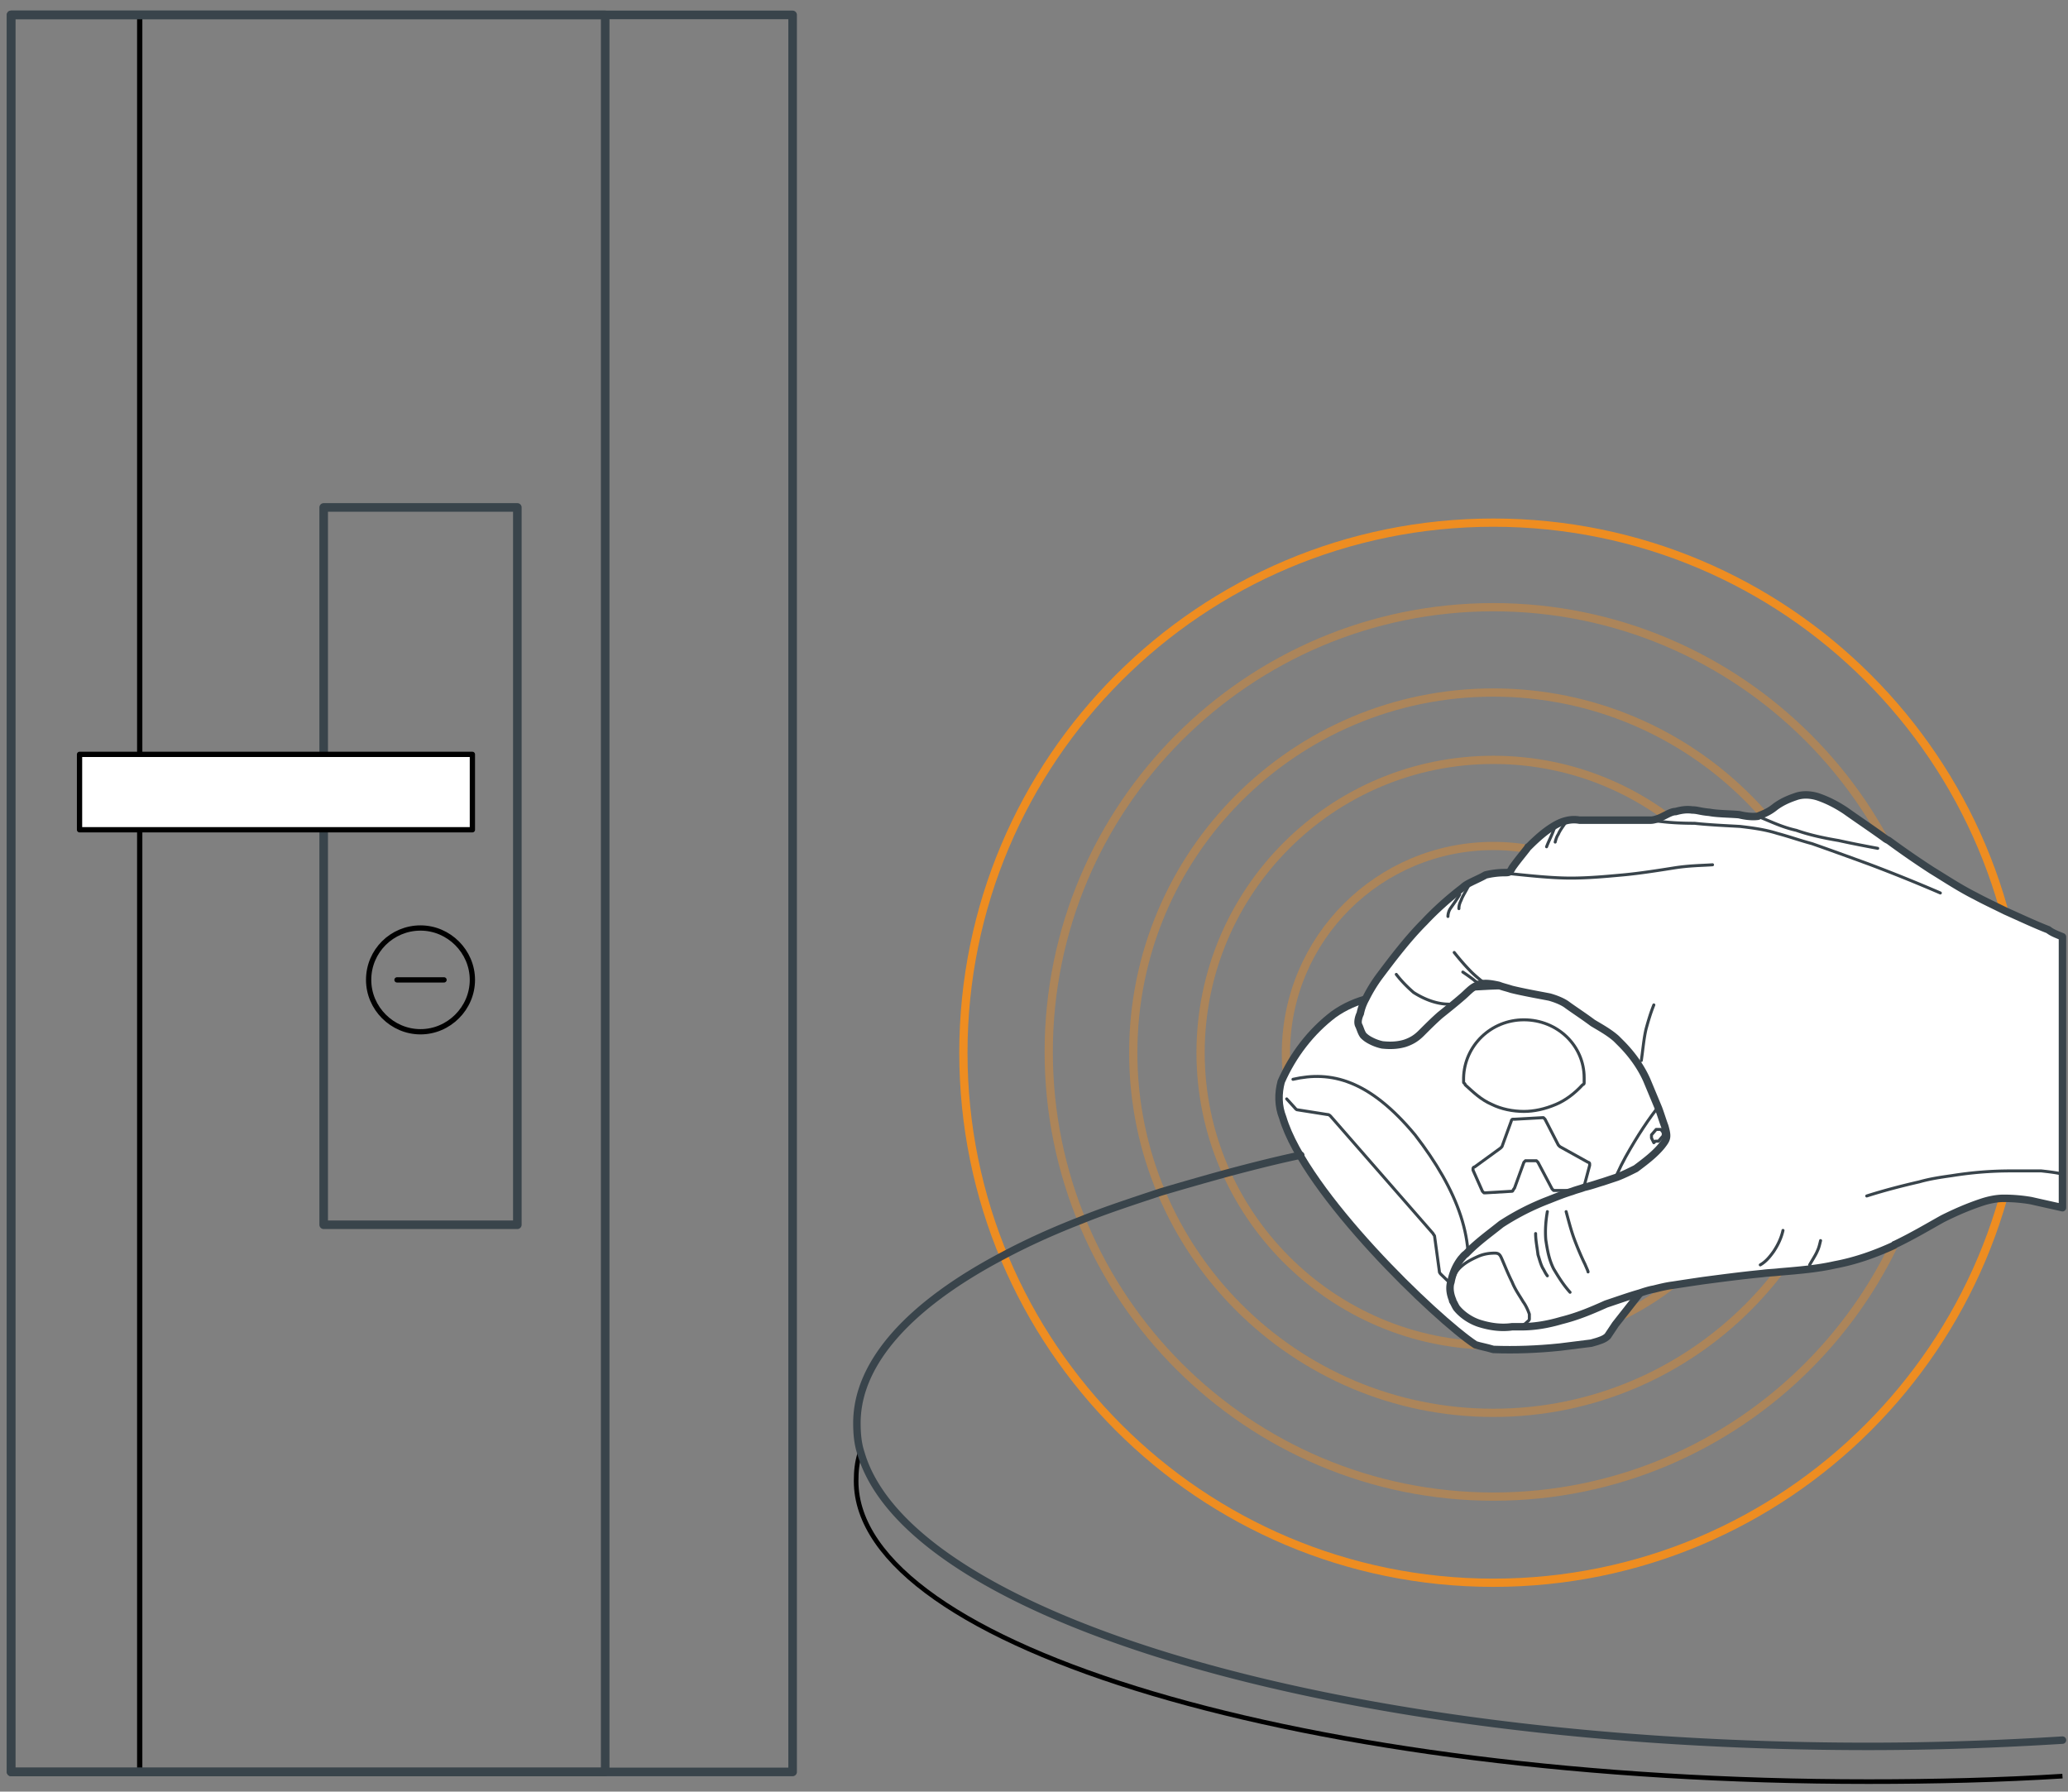 <svg xmlns="http://www.w3.org/2000/svg" width="299" height="259" fill="none" viewBox="0 0 299 259">
  <rect x="0" y="0" width="299" height="259" fill="#808080" stroke="none"/>
  <path stroke="#EE8D21" stroke-opacity=".4" stroke-width="1.192" d="M215.917 109.848c-23.429 0-42.331 19.015-42.331 42.331 0 23.316 19.015 42.331 42.331 42.331 23.429 0 42.331-19.015 42.331-42.331 0-23.316-18.902-42.331-42.331-42.331Z"/>
  <path stroke="#EE8D21" stroke-opacity=".4" stroke-width="1.192" d="M215.916 122.298c-16.525 0-29.994 13.356-29.994 29.994 0 16.525 13.356 29.994 29.994 29.994 16.525 0 29.993-13.356 29.993-29.994 0-16.638-13.468-29.994-29.993-29.994Z"/>
  <path stroke="#EE8D21" stroke-opacity=".4" stroke-width="1.192" d="M215.916 134.522c-9.733 0-17.77 7.923-17.77 17.77 0 9.734 7.923 17.77 17.77 17.77s17.77-7.923 17.77-17.77-8.036-17.77-17.77-17.77Z"/>
  <path stroke="#EE8D21" stroke-opacity=".4" stroke-width="1.192" d="M215.914 100.114c-28.748 0-52.064 23.316-52.064 52.065s23.316 52.064 52.064 52.064c28.749 0 52.065-23.315 52.065-52.064s-23.316-52.065-52.065-52.065Z"/>
  <path stroke="#EE8D21" stroke-opacity=".4" stroke-width="1.192" d="M215.917 87.777c-35.539 0-64.288 28.862-64.288 64.289 0 35.539 28.862 64.288 64.288 64.288 35.54 0 64.289-28.862 64.289-64.288.113-35.427-28.749-64.289-64.289-64.289Z"/>
  <path stroke="#EE8D21" stroke-width="1.192" d="M215.917 75.553c-42.331 0-76.626 34.295-76.626 76.626s34.295 76.625 76.626 76.625c42.33 0 76.625-34.294 76.625-76.625s-34.295-76.626-76.625-76.626Z"/>
  <path fill="#fff" stroke="#39444B" stroke-linecap="round" stroke-linejoin="round" stroke-width="1.079" d="M213.311 194.396c-5.659-3.735-24.561-21.844-27.843-32.823-.679-1.698-.679-3.509-.227-5.206 1.698-3.849 4.301-7.244 7.584-9.734 1.584-1.132 3.395-1.924 5.319-2.377 13.13-2.037 26.259-2.377 39.388-1.245 2.49 0 4.98.679 7.244 1.811 3.735 2.716 6.904 6.338 9.508 10.3 0 3.508-.906 7.13-2.49 10.299-4.981 9.055-11.432 17.431-18.223 26.033l-1.132 1.697c-.453.453-1.132.68-2.377 1.019l-4.527.566c-3.283.34-6.452.453-9.621.34-1.132-.34-1.924-.453-2.603-.68Z"/>
  <path stroke="#39444B" stroke-linecap="round" stroke-linejoin="round" stroke-width=".432" d="M186.941 156.027c5.433-1.245 10.979 0 17.657 8.036 6.112 7.923 9.168 15.619 7.018 23.203 6.564 1.811 13.468 1.698 20.146-.34-1.132-6.451-.339-13.129 3.283-19.694 6.904-12.337 12.789-15.393 17.996-12.337"/>
  <path stroke="#39444B" stroke-linecap="round" stroke-linejoin="round" stroke-width=".432" d="M220.328 147.425c4.867 0 8.716 3.735 8.716 8.376v.679c0 .226 0 .226-.227.339-1.132 1.245-2.49 2.264-3.848 2.83-1.585.679-3.169 1.019-4.641 1.019-1.584 0-3.282-.34-4.64-1.019-1.585-.679-2.717-1.811-3.848-2.83 0-.226-.227-.226-.227-.339v-.679c.113-4.641 3.962-8.376 8.715-8.376Zm-8.826 39.841-3.17-3.056c-.226-.227-.226-.34-.226-.453l-.679-4.98c0-.226-.226-.34-.226-.453l-14.828-16.977c-.226-.227-.339-.227-.452-.227l-4.301-.679c-.227 0-.34-.226-.453-.339l-1.132-1.245m45.838 27.843 2.716-2.83c.227-.226.227-.339.227-.453l.453-4.867c0-.226 0-.339.226-.339l13.356-18.336.226-.226h.226l3.622-.227h.227l.226-.226.905-1.245m-15.166 7.244-.34-.679v-.453l.679-.792h.68l.339.453v.452l-.679.793h-.453l-.226.226Zm-20.485 7.017-3.848.227h-.227l-.226-.227-1.358-3.056v-.226s0-.226.226-.226l3.735-2.717.226-.226 1.359-3.735s0-.227.226-.227h.226l4.075-.226h.113l.227.226 1.924 3.736.226.226 4.075 2.264s.226 0 .226.226v.226l-.905 3.396s0 .226-.227.226h-4.074l-.227-.226-2.037-3.848-.226-.227h-1.585l-.226.227-1.359 3.735c-.226.226-.226.452-.339.452Z"/>
  <path fill="#fff" stroke="#39444B" stroke-linecap="round" stroke-linejoin="round" stroke-width="1.079" d="M298.2 135.427v39.162c-1.472-.339-3.056-.679-4.528-1.019a23.438 23.438 0 0 0-3.961-.339c-1.019 0-2.151.226-3.169.566-2.038.679-3.848 1.471-5.659 2.377-2.038 1.132-4.301 2.49-6.905 3.735 0 0-.113 0-.113.113-2.716 1.245-5.546 2.264-8.602 2.83-2.49.565-5.206.792-7.923 1.018-.905.113-1.697.113-2.49.227-3.395.339-5.885.679-8.489 1.018-1.584.227-3.056.453-4.527.679-.905.114-1.811.34-2.716.566-.679.113-1.359.34-2.038.566-1.584.453-3.169 1.019-4.867 1.585-2.263 1.018-4.187 1.811-6.451 2.377-1.924.566-3.848.905-5.772.905h-1.359c-1.584.226-3.169 0-4.64-.453-1.132-.339-2.49-1.131-3.396-2.263-.226-.34-.339-.679-.566-1.019v-.113c-.339-.792-.452-1.585-.339-2.264 0-.113.113-.339.113-.453.226-1.131.679-2.263 1.471-3.282.227-.226.34-.453.679-.679l.34-.34c1.471-1.471 3.056-2.603 4.754-3.961a36.098 36.098 0 0 1 6.904-3.509c1.132-.452 2.264-.905 3.396-1.245.565-.226 1.131-.339 1.697-.566 1.019-.226 1.924-.566 2.717-.792l2.037-.679c.905-.34 1.811-.792 2.716-1.245 1.359-1.019 2.717-2.037 3.736-3.282.792-1.019.905-1.245.452-2.83-.339-.905-.566-1.698-.905-2.603l-1.698-4.075c-.905-2.037-2.264-3.848-3.735-5.32l-.679-.679c-1.019-.905-2.264-1.584-3.396-2.263-1.358-1.019-2.942-2.038-3.848-2.717-.679-.452-1.585-.792-2.377-1.018-1.132-.227-3.735-.679-5.546-1.132-.679-.227-1.245-.34-1.811-.566-1.018-.226-1.811-.34-2.49-.226-.339 0-.566.226-.905.339-.679.34-1.245 1.019-1.924 1.585-.906.792-2.038 1.697-3.17 2.603-.905.792-1.924 1.811-2.716 2.603-.679.679-1.358 1.132-2.377 1.471-1.132.34-2.264.34-3.282.227a6.559 6.559 0 0 1-1.585-.566c-.453-.226-.792-.453-1.132-.792-.339-.453-.452-1.019-.679-1.472-.226-.452 0-1.245.227-1.698a7.235 7.235 0 0 1 .792-2.15 21.619 21.619 0 0 1 1.924-3.169c2.037-2.717 4.188-5.546 6.565-7.923 1.697-1.811 3.622-3.509 5.546-4.98.339-.34.792-.566 1.245-.792.679-.34 1.471-.68 2.037-1.019a11.91 11.91 0 0 1 2.717-.34c.679 0 .792 0 1.131-.679.793-1.132 1.585-2.037 2.264-2.943 0 0 0-.113.113-.113 1.132-1.132 2.377-2.263 3.735-3.056 1.132-.679 2.377-1.018 3.622-.792h10.3c.453 0 1.132-.226 1.585-.453l.679-.339c.452-.227.905-.453 1.358-.453.792-.226 1.584-.34 2.377-.226.792 0 1.132.226 2.49.339 1.132.227 3.169.227 4.301.34.905.226 1.924.339 2.716.226.226-.113.566-.226.792-.339a6.769 6.769 0 0 0 1.698-1.019c.906-.679 1.924-1.132 2.943-1.471.905-.34 2.037-.34 3.169 0 1.358.452 2.717 1.131 4.075 2.037 1.584 1.132 3.622 2.49 5.659 3.961.113.113.34.227.566.34a126.701 126.701 0 0 0 6.225 4.301c2.037 1.245 4.075 2.603 6.338 3.735 1.245.679 2.717 1.358 4.301 2.15 2.038.906 4.188 1.925 6.225 2.717.566.453 1.245.679 2.038 1.018Z"/>
  <path stroke="#39444B" stroke-linecap="round" stroke-linejoin="round" stroke-width=".432" d="M201.881 140.86c.792 1.019 1.584 1.811 2.49 2.604 1.584 1.018 3.395 1.697 5.093 1.697m.792-7.47c.905 1.132 1.698 2.037 2.49 2.83.453.452 1.132 1.018 1.698 1.471m-2.944-1.471a31.17 31.17 0 0 1 1.585 1.132c.226.226.452.339.792.452m-2.83 41.199c.793-.792 1.698-1.245 2.717-1.698.792-.339 1.584-.452 2.377-.452.679 0 .792.339 1.131 1.132.34.792.793 1.924 1.359 3.055.452 1.132 1.132 2.038 1.584 2.83.34.453.679 1.132.906 1.811v.679c0 .227-.227.34-.34.453-.453.453-.905.679-1.584.792-1.132.227-2.377.227-3.396-.226a15.305 15.305 0 0 1-3.622-1.245c-.792-.453-1.584-1.245-1.924-2.038-.34-.905-.453-1.81-.34-2.603.227-1.358.68-2.037 1.132-2.49Zm6.904-57.044c3.283.339 6.452.679 9.168.679 2.49 0 4.98-.227 7.47-.453 2.49-.226 5.32-.679 7.47-1.019 2.151-.339 3.849-.339 5.546-.452m-8.148-6.339c1.698.227 3.396.34 5.546.34 2.037.226 4.527.339 6.565.452 1.924.227 3.622.453 5.433 1.019 1.697.453 3.282 1.019 4.98 1.471 2.263.793 5.093 1.811 8.488 3.056a235.512 235.512 0 0 1 10.074 4.075m-26.145-10.979c1.698.679 3.283 1.472 5.32 1.924 1.924.679 4.075 1.132 6.112 1.472 2.037.452 3.848.792 5.659 1.132m-34.182 30.672c.226-1.471.339-3.055.679-4.527.339-1.245.679-2.377 1.132-3.509m-28.071-15.958c-.452.792-1.131 1.697-1.358 2.037-.226.34-.339.792-.339 1.132m3.283-5.094c-.452 1.132-1.132 2.038-1.358 2.717-.226.452-.339.792-.339 1.245m13.807-11.658c-.339 1.019-.792 1.811-1.132 2.716m2.831-3.622c-.453.68-.905 1.245-1.132 1.811-.226.34-.339.679-.453 1.132m-1.133 53.423c-.226 1.245-.34 2.717-.226 4.075.226 1.471.452 2.829 1.131 4.188.679 1.131 1.359 2.263 2.377 3.395m-.567-11.658c.34 1.245.68 2.603 1.132 3.848.453 1.245 1.132 2.83 1.585 3.735.339.793.453 1.019.453 1.132m-7.582-5.546c0 1.019.227 2.037.34 3.056.226.679.339 1.245.679 1.924.226.34.34.679.679 1.132m30.785-1.584c.792-.453 1.358-1.132 1.924-1.925.679-1.018 1.132-2.037 1.358-3.056m3.851 4.981c.452-.793.905-1.472 1.131-2.038.227-.452.34-1.018.453-1.471m34.971-9.621c-1.018-.226-2.037-.339-3.056-.453h-4.414c-2.829 0-5.659.227-8.489.68-1.584.226-3.169.452-4.753.905-2.49.566-5.094 1.245-7.584 2.037"/>
  <path stroke="#000" stroke-miterlimit="10" stroke-width=".669" d="M124.349 210.016c-.453 1.358-.566 2.716-.566 4.075 0 23.995 65.534 43.462 146.347 43.462 9.621 0 19.015-.226 28.07-.792"/>
  <path stroke="#39444B" stroke-linecap="round" stroke-linejoin="round" stroke-width="1.079" d="M298.2 251.554c-9.055.566-18.449.906-28.07.906-76.286 0-138.763-18.562-145.668-42.444-.452-1.358-.566-2.83-.566-4.301 0-8.829 7.81-17.204 21.166-24.222 3.395-1.811 7.131-3.508 11.205-5.093 3.622-1.471 7.47-2.716 11.545-4.074a524.624 524.624 0 0 1 9.507-2.717c3.396-.905 6.905-1.811 10.64-2.603h.113"/>
  <path stroke="#000" stroke-linecap="round" stroke-linejoin="round" stroke-miterlimit="10" stroke-width=".762" d="M20.2 2.153H1.6v254h18.6v-254Z"/>
  <path stroke="#39444B" stroke-linecap="round" stroke-linejoin="round" stroke-width="1.24" d="M114.6 2.153H1.6v254h113v-254Z"/>
  <path stroke="#39444B" stroke-linecap="round" stroke-linejoin="round" stroke-width="1.24" d="M87.5 2.153H1.6v254h85.9v-254Z"/>
  <path stroke="#39444B" stroke-linecap="round" stroke-linejoin="round" stroke-width="1.24" d="M74.799 73.353h-28v103.7h28v-103.7Z"/>
  <path fill="#fff" stroke="#000" stroke-linecap="round" stroke-linejoin="round" stroke-miterlimit="10" stroke-width=".762" d="M68.3 109.053H11.5v10.9h56.8v-10.9Z"/>
  <path stroke="#000" stroke-linecap="round" stroke-linejoin="round" stroke-miterlimit="10" stroke-width=".762" d="M53.299 141.653c0-4.2 3.4-7.5 7.5-7.5s7.5 3.4 7.5 7.5-3.4 7.5-7.5 7.5-7.5-3.4-7.5-7.5Zm4.101 0h6.8"/>
</svg>
